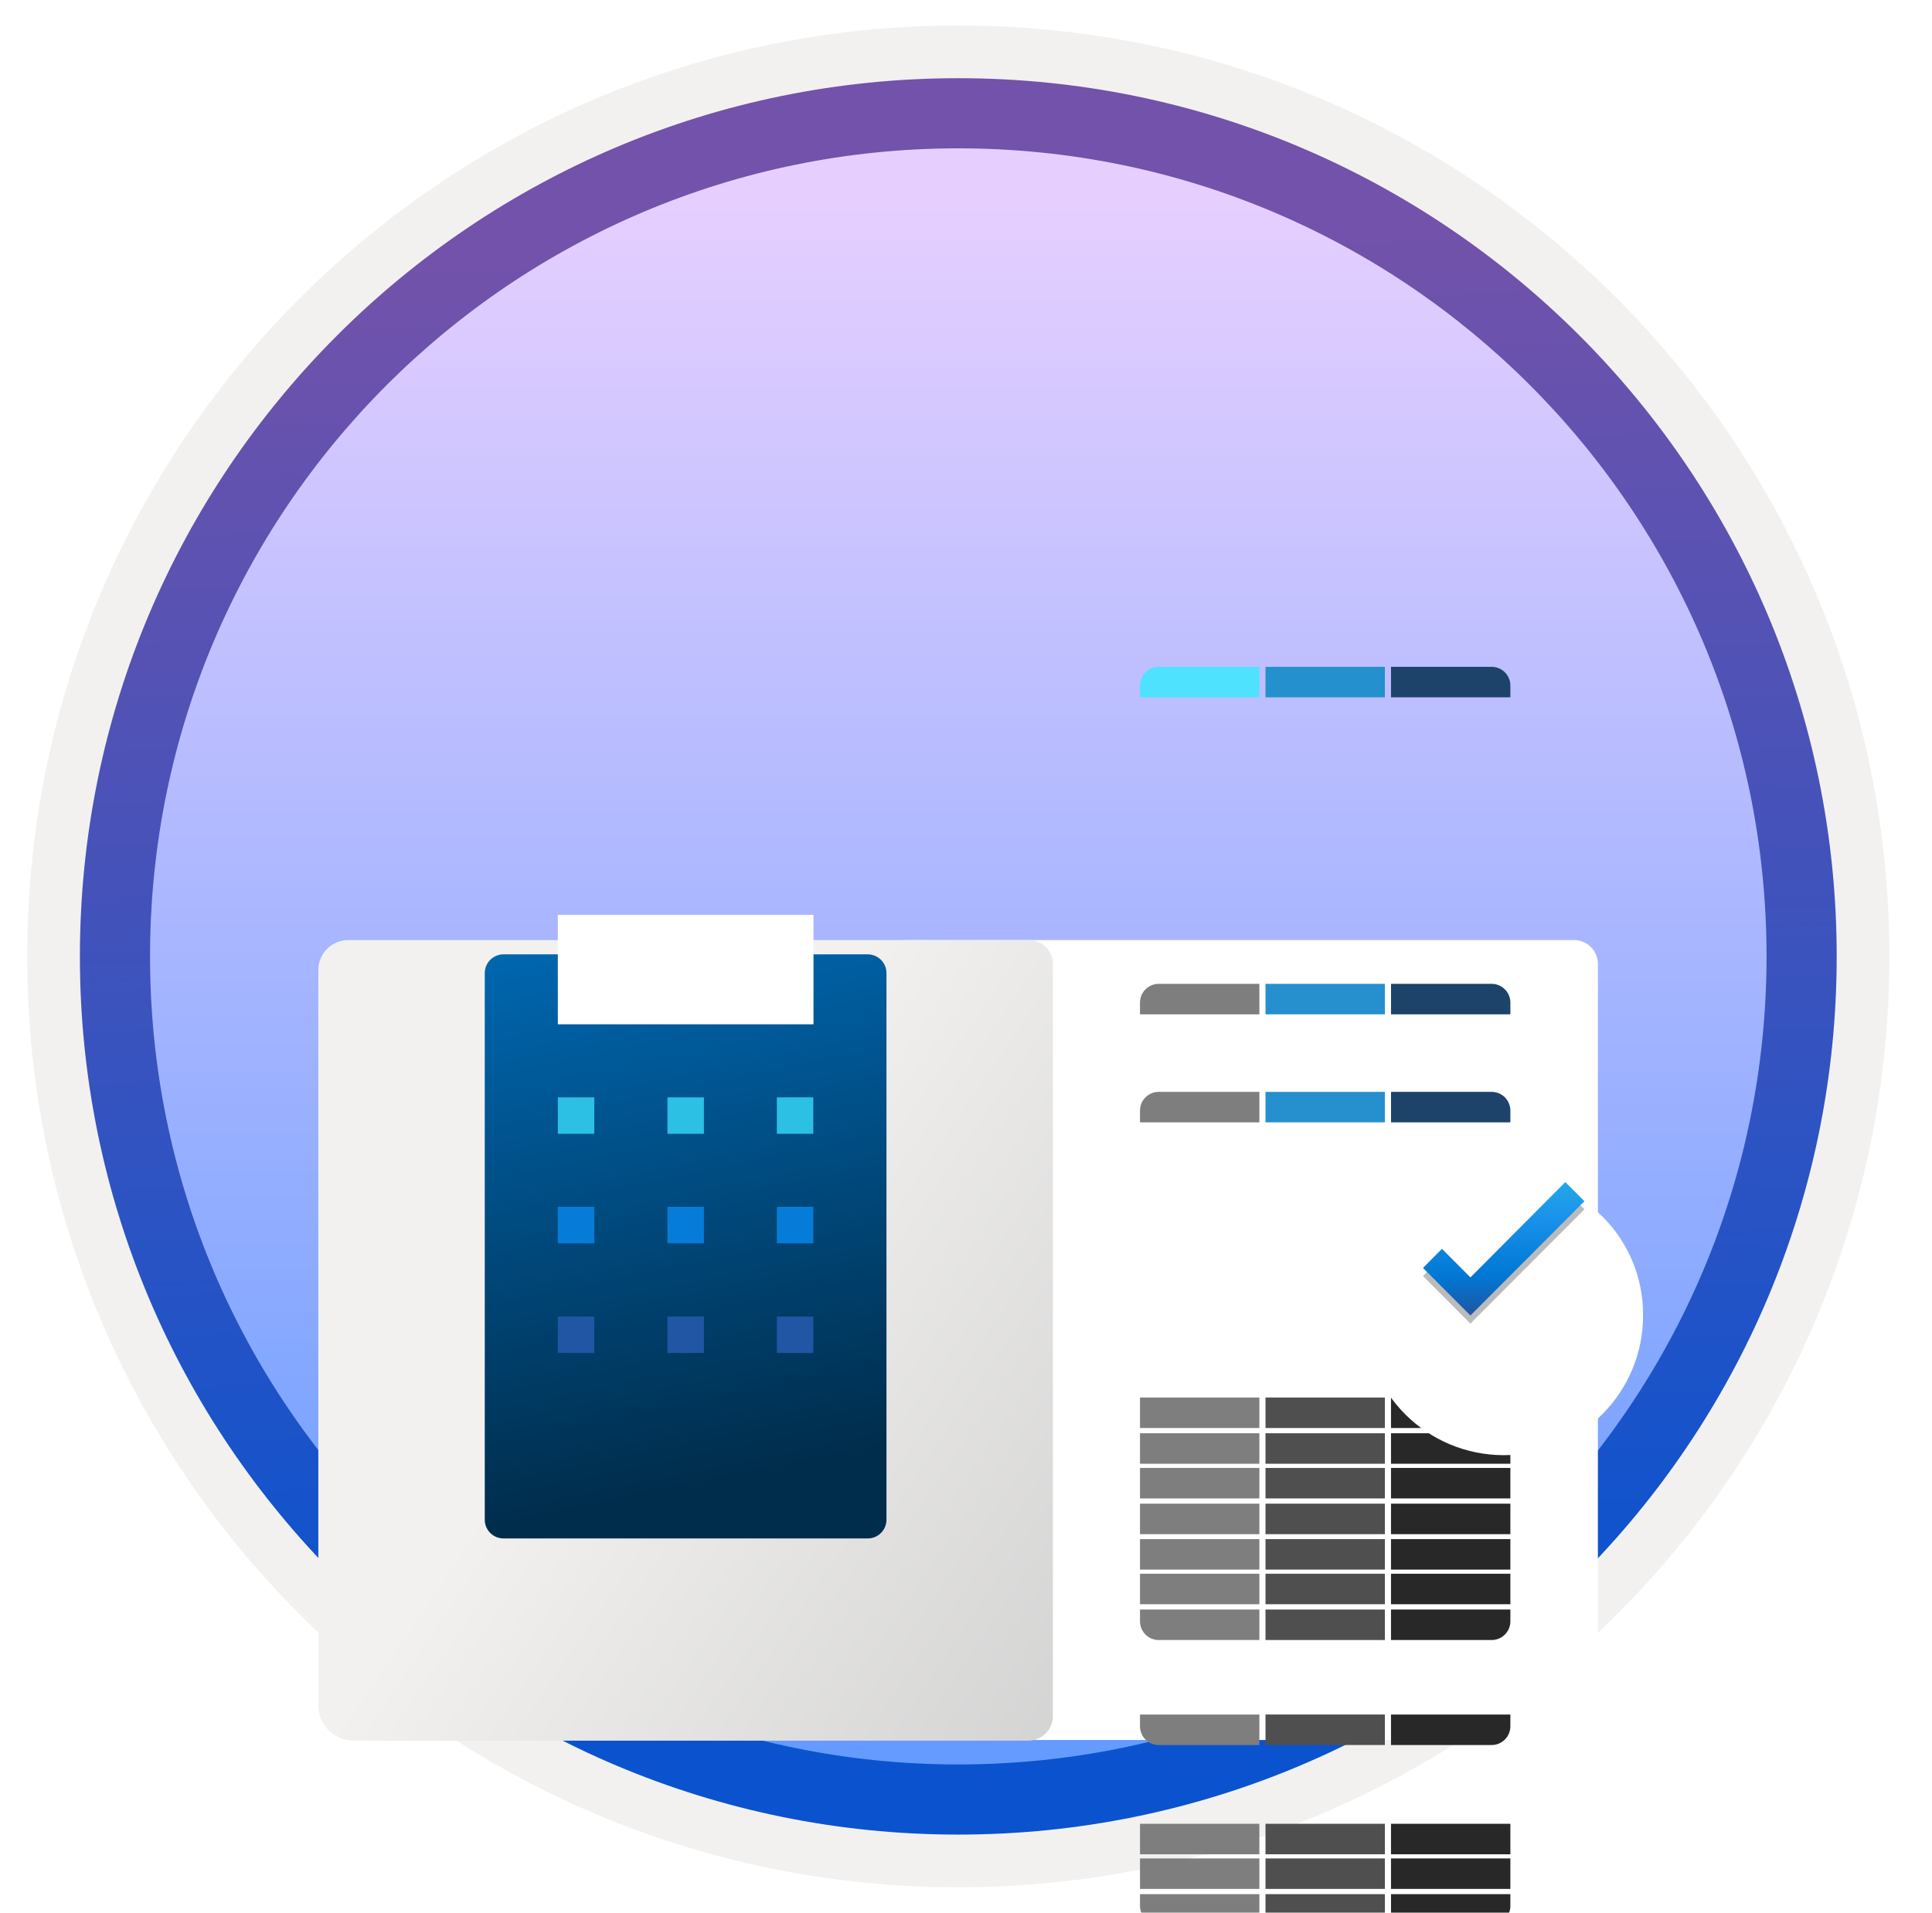 <svg width="103" height="102" viewBox="0 0 103 102" fill="none" xmlns="http://www.w3.org/2000/svg">
<g clip-path="url(#clip0_1729_10066)">
<path d="M51.089 97.81C25.239 97.81 4.279 76.86 4.279 51C4.279 25.14 25.239 4.19 51.089 4.19C76.939 4.19 97.899 25.15 97.899 51C97.899 76.85 76.939 97.81 51.089 97.81Z" fill="url(#paint0_linear_1729_10066)"/>
<path fill-rule="evenodd" clip-rule="evenodd" d="M96.989 51C96.989 76.35 76.439 96.9 51.089 96.9C25.739 96.9 5.189 76.35 5.189 51C5.189 25.65 25.739 5.1 51.089 5.1C76.439 5.1 96.989 25.65 96.989 51ZM51.089 1.36C78.509 1.36 100.729 23.58 100.729 51C100.729 78.42 78.499 100.64 51.089 100.64C23.669 100.64 1.449 78.41 1.449 51C1.449 23.58 23.669 1.36 51.089 1.36Z" fill="#F2F1F0"/>
<path fill-rule="evenodd" clip-rule="evenodd" d="M94.179 51C94.179 74.8 74.889 94.09 51.089 94.09C27.289 94.09 7.999 74.8 7.999 51C7.999 27.2 27.289 7.91 51.089 7.91C74.889 7.91 94.179 27.2 94.179 51ZM51.089 4.17C76.949 4.17 97.919 25.14 97.919 51C97.919 76.86 76.949 97.83 51.089 97.83C25.229 97.83 4.259 76.86 4.259 51C4.259 25.14 25.219 4.17 51.089 4.17Z" fill="url(#paint1_linear_1729_10066)"/>
<g filter="url(#filter0_ddddd_1729_10066)">
<path d="M85.189 30.462L85.188 70.471C85.188 70.643 85.153 70.814 85.087 70.974C85.021 71.133 84.924 71.278 84.802 71.4C84.68 71.522 84.535 71.619 84.376 71.685C84.216 71.751 84.045 71.785 83.872 71.785L48.631 71.785C48.133 71.785 47.655 71.587 47.303 71.235C46.95 70.883 46.752 70.406 46.752 69.908L46.753 30.724C46.753 30.301 46.922 29.895 47.221 29.596C47.521 29.297 47.927 29.129 48.351 29.129L83.873 29.129C84.049 29.123 84.224 29.154 84.387 29.22C84.551 29.285 84.699 29.383 84.822 29.509C84.946 29.634 85.042 29.783 85.105 29.947C85.168 30.111 85.197 30.286 85.189 30.462Z" fill="white"/>
<path d="M56.132 30.462L56.132 70.506C56.132 70.679 56.098 70.85 56.032 71.009C55.965 71.168 55.869 71.313 55.746 71.435C55.624 71.557 55.479 71.654 55.32 71.72C55.16 71.786 54.989 71.82 54.817 71.82L18.851 71.82C18.352 71.82 17.874 71.622 17.522 71.27C17.169 70.918 16.971 70.441 16.971 69.943L16.971 30.724C16.971 30.301 17.14 29.895 17.439 29.596C17.739 29.297 18.145 29.129 18.569 29.129L54.817 29.129C54.992 29.123 55.167 29.154 55.331 29.22C55.494 29.285 55.642 29.383 55.765 29.508C55.889 29.634 55.985 29.783 56.048 29.947C56.111 30.111 56.14 30.286 56.132 30.462Z" fill="url(#paint2_linear_1729_10066)"/>
</g>
<g filter="url(#filter1_ddddd_1729_10066)">
<path d="M47.26 35.891C47.26 35.338 46.812 34.891 46.26 34.891H26.844C26.292 34.891 25.844 35.338 25.844 35.891V65.038C25.844 65.591 26.292 66.038 26.844 66.038H46.26C46.812 66.038 47.26 65.591 47.26 65.038V35.891Z" fill="url(#paint3_linear_1729_10066)"/>
</g>
<g filter="url(#filter2_ddddd_1729_10066)">
<path d="M43.36 38.787H29.739V44.621H43.369V38.787H43.36Z" fill="white"/>
<path d="M31.684 48.516H29.739V50.461H31.684V48.516Z" fill="#2BC0E4"/>
<path d="M31.684 54.355H29.739V56.3H31.684V54.355Z" fill="#057DD8"/>
<path d="M31.684 60.203H29.739V62.148H31.684V60.203Z" fill="#2056A3"/>
<path d="M37.528 48.516H35.583V50.461H37.528V48.516Z" fill="#2BC0E4"/>
<path d="M37.528 54.355H35.583V56.3H37.528V54.355Z" fill="#057DD8"/>
<path d="M37.528 60.203H35.583V62.148H37.528V60.203Z" fill="#2056A3"/>
<path d="M43.359 48.516H41.415V50.461H43.359V48.516Z" fill="#2BC0E4"/>
<path d="M43.359 54.355H41.415V56.3H43.359V54.355Z" fill="#057DD8"/>
<path d="M43.359 60.203H41.415V62.148H43.359V60.203Z" fill="#2056A3"/>
</g>
<path d="M67.14 35.559H61.776C61.224 35.559 60.776 36.006 60.776 36.559V37.185H67.14V35.559Z" fill="#4EE2FE"/>
<rect width="6.364" height="1.626" transform="matrix(-1 0 0 1 73.831 35.559)" fill="#2590CE"/>
<path d="M80.522 36.559C80.522 36.006 80.075 35.559 79.522 35.559H74.159V37.185H80.522V36.559Z" fill="#1D436A"/>
<g filter="url(#filter3_ddddd_1729_10066)">
<rect width="6.364" height="1.626" transform="matrix(-1 0 0 1 67.14 37.523)" fill="#7E7E7E"/>
<rect width="6.364" height="1.626" transform="matrix(-1 0 0 1 73.831 37.523)" fill="#4F4F4F"/>
<rect width="6.364" height="1.626" transform="matrix(-1 0 0 1 80.522 37.523)" fill="#282828"/>
</g>
<g filter="url(#filter4_ddddd_1729_10066)">
<rect width="6.364" height="1.626" transform="matrix(-1 0 0 1 67.14 39.429)" fill="#7E7E7E"/>
<rect width="6.364" height="1.626" transform="matrix(-1 0 0 1 73.831 39.429)" fill="#4F4F4F"/>
<rect width="6.364" height="1.626" transform="matrix(-1 0 0 1 80.522 39.429)" fill="#282828"/>
</g>
<g filter="url(#filter5_ddddd_1729_10066)">
<rect width="6.364" height="1.626" transform="matrix(-1 0 0 1 67.14 41.278)" fill="#7E7E7E"/>
<rect width="6.364" height="1.626" transform="matrix(-1 0 0 1 73.831 41.278)" fill="#4F4F4F"/>
<rect width="6.364" height="1.626" transform="matrix(-1 0 0 1 80.522 41.278)" fill="#282828"/>
</g>
<g filter="url(#filter6_ddddd_1729_10066)">
<rect width="6.364" height="1.626" transform="matrix(-1 0 0 1 67.14 43.184)" fill="#7E7E7E"/>
<rect width="6.364" height="1.626" transform="matrix(-1 0 0 1 73.831 43.184)" fill="#4F4F4F"/>
<rect width="6.364" height="1.626" transform="matrix(-1 0 0 1 80.522 43.184)" fill="#282828"/>
</g>
<g filter="url(#filter7_ddddd_1729_10066)">
<rect width="6.364" height="1.626" transform="matrix(-1 0 0 1 67.14 45.074)" fill="#7E7E7E"/>
<rect width="6.364" height="1.626" transform="matrix(-1 0 0 1 73.831 45.074)" fill="#4F4F4F"/>
<rect width="6.364" height="1.626" transform="matrix(-1 0 0 1 80.522 45.074)" fill="#282828"/>
</g>
<g filter="url(#filter8_ddddd_1729_10066)">
<rect width="6.364" height="1.626" transform="matrix(-1 0 0 1 67.14 46.92)" fill="#7E7E7E"/>
<rect width="6.364" height="1.626" transform="matrix(-1 0 0 1 73.831 46.92)" fill="#4F4F4F"/>
<rect width="6.364" height="1.626" transform="matrix(-1 0 0 1 80.522 46.92)" fill="#282828"/>
</g>
<g filter="url(#filter9_ddddd_1729_10066)">
<path d="M67.14 48.829H60.776V49.455C60.776 50.008 61.224 50.455 61.776 50.455H67.14V48.829Z" fill="#7E7E7E"/>
<rect width="6.364" height="1.626" transform="matrix(-1 0 0 1 73.831 48.829)" fill="#4F4F4F"/>
<path d="M80.522 48.829H74.158V50.455H79.522C80.075 50.455 80.522 50.008 80.522 49.455V48.829Z" fill="#282828"/>
</g>
<path d="M67.14 52.464H61.776C61.224 52.464 60.776 52.911 60.776 53.464V54.09H67.14V52.464Z" fill="#7E7E7E"/>
<rect width="6.364" height="1.626" transform="matrix(-1 0 0 1 73.831 52.464)" fill="#2690CE"/>
<path d="M80.522 53.464C80.522 52.911 80.075 52.464 79.522 52.464H74.159V54.09H80.522V53.464Z" fill="#1D436A"/>
<path d="M67.14 58.224H61.776C61.224 58.224 60.776 58.672 60.776 59.224V59.85H67.14V58.224Z" fill="#7E7E7E"/>
<rect width="6.364" height="1.626" transform="matrix(-1 0 0 1 73.831 58.224)" fill="#2690CE"/>
<path d="M80.522 59.224C80.522 58.672 80.075 58.224 79.522 58.224H74.159V59.85H80.522V59.224Z" fill="#1D436A"/>
<g filter="url(#filter10_ddddd_1729_10066)">
<path d="M67.14 54.427H60.776V55.054C60.776 55.606 61.224 56.054 61.776 56.054H67.14V54.427Z" fill="#7E7E7E"/>
<rect width="6.364" height="1.626" transform="matrix(-1 0 0 1 73.831 54.427)" fill="#4F4F4F"/>
<path d="M80.522 54.427H74.158V56.054H79.522C80.075 56.054 80.522 55.606 80.522 55.054V54.427Z" fill="#282828"/>
</g>
<g filter="url(#filter11_ddddd_1729_10066)">
<rect width="6.364" height="1.626" transform="matrix(-1 0 0 1 67.14 60.254)" fill="#7E7E7E"/>
<rect width="6.364" height="1.626" transform="matrix(-1 0 0 1 73.831 60.254)" fill="#4F4F4F"/>
<rect width="6.364" height="1.626" transform="matrix(-1 0 0 1 80.522 60.254)" fill="#282828"/>
</g>
<g filter="url(#filter12_ddddd_1729_10066)">
<rect width="6.364" height="1.626" transform="matrix(-1 0 0 1 67.14 62.101)" fill="#7E7E7E"/>
<rect width="6.364" height="1.626" transform="matrix(-1 0 0 1 73.831 62.101)" fill="#4F4F4F"/>
<rect width="6.364" height="1.626" transform="matrix(-1 0 0 1 80.522 62.101)" fill="#282828"/>
</g>
<g filter="url(#filter13_ddddd_1729_10066)">
<path d="M67.14 64.007H60.776V64.633C60.776 65.185 61.224 65.633 61.776 65.633H67.14V64.007Z" fill="#7E7E7E"/>
<rect width="6.364" height="1.626" transform="matrix(-1 0 0 1 73.831 64.007)" fill="#4F4F4F"/>
<path d="M80.522 64.007H74.159V65.633H79.522C80.075 65.633 80.522 65.185 80.522 64.633V64.007Z" fill="#282828"/>
</g>
<g filter="url(#filter14_d_1729_10066)">
<path fill-rule="evenodd" clip-rule="evenodd" d="M80.182 58.707C76.067 58.707 72.737 62.037 72.737 66.152C72.737 70.268 76.067 73.598 80.182 73.598C84.297 73.598 87.596 70.236 87.596 66.152C87.627 62.037 84.297 58.707 80.182 58.707Z" fill="white"/>
</g>
<path opacity="0.3" d="M83.45 63.468L78.392 68.551L76.875 67.025L75.863 68.045L78.392 70.582L84.47 64.488L83.45 63.468Z" fill="#1F1D20"/>
<path d="M83.45 63.035L78.392 68.118L76.875 66.592L75.863 67.612L78.392 70.149L84.47 64.055L83.45 63.035Z" fill="url(#paint4_linear_1729_10066)"/>
</g>
<defs>
<filter id="filter0_ddddd_1729_10066" x="12.971" y="29.128" width="76.219" height="57.692" filterUnits="userSpaceOnUse" color-interpolation-filters="sRGB">
<feFlood flood-opacity="0" result="BackgroundImageFix"/>
<feColorMatrix in="SourceAlpha" type="matrix" values="0 0 0 0 0 0 0 0 0 0 0 0 0 0 0 0 0 0 127 0" result="hardAlpha"/>
<feOffset/>
<feColorMatrix type="matrix" values="0 0 0 0 0 0 0 0 0 0 0 0 0 0 0 0 0 0 0.1 0"/>
<feBlend mode="normal" in2="BackgroundImageFix" result="effect1_dropShadow_1729_10066"/>
<feColorMatrix in="SourceAlpha" type="matrix" values="0 0 0 0 0 0 0 0 0 0 0 0 0 0 0 0 0 0 127 0" result="hardAlpha"/>
<feOffset dy="1"/>
<feGaussianBlur stdDeviation="0.5"/>
<feColorMatrix type="matrix" values="0 0 0 0 0 0 0 0 0 0 0 0 0 0 0 0 0 0 0.1 0"/>
<feBlend mode="normal" in2="effect1_dropShadow_1729_10066" result="effect2_dropShadow_1729_10066"/>
<feColorMatrix in="SourceAlpha" type="matrix" values="0 0 0 0 0 0 0 0 0 0 0 0 0 0 0 0 0 0 127 0" result="hardAlpha"/>
<feOffset dy="3"/>
<feGaussianBlur stdDeviation="1.5"/>
<feColorMatrix type="matrix" values="0 0 0 0 0 0 0 0 0 0 0 0 0 0 0 0 0 0 0.09 0"/>
<feBlend mode="normal" in2="effect2_dropShadow_1729_10066" result="effect3_dropShadow_1729_10066"/>
<feColorMatrix in="SourceAlpha" type="matrix" values="0 0 0 0 0 0 0 0 0 0 0 0 0 0 0 0 0 0 127 0" result="hardAlpha"/>
<feOffset dy="6"/>
<feGaussianBlur stdDeviation="2"/>
<feColorMatrix type="matrix" values="0 0 0 0 0 0 0 0 0 0 0 0 0 0 0 0 0 0 0.05 0"/>
<feBlend mode="normal" in2="effect3_dropShadow_1729_10066" result="effect4_dropShadow_1729_10066"/>
<feColorMatrix in="SourceAlpha" type="matrix" values="0 0 0 0 0 0 0 0 0 0 0 0 0 0 0 0 0 0 127 0" result="hardAlpha"/>
<feOffset dy="11"/>
<feGaussianBlur stdDeviation="2"/>
<feColorMatrix type="matrix" values="0 0 0 0 0 0 0 0 0 0 0 0 0 0 0 0 0 0 0.01 0"/>
<feBlend mode="normal" in2="effect4_dropShadow_1729_10066" result="effect5_dropShadow_1729_10066"/>
<feBlend mode="normal" in="SourceGraphic" in2="effect5_dropShadow_1729_10066" result="shape"/>
</filter>
<filter id="filter1_ddddd_1729_10066" x="22.844" y="34.891" width="27.416" height="42.148" filterUnits="userSpaceOnUse" color-interpolation-filters="sRGB">
<feFlood flood-opacity="0" result="BackgroundImageFix"/>
<feColorMatrix in="SourceAlpha" type="matrix" values="0 0 0 0 0 0 0 0 0 0 0 0 0 0 0 0 0 0 127 0" result="hardAlpha"/>
<feOffset/>
<feColorMatrix type="matrix" values="0 0 0 0 0 0 0 0 0 0 0 0 0 0 0 0 0 0 0.1 0"/>
<feBlend mode="normal" in2="BackgroundImageFix" result="effect1_dropShadow_1729_10066"/>
<feColorMatrix in="SourceAlpha" type="matrix" values="0 0 0 0 0 0 0 0 0 0 0 0 0 0 0 0 0 0 127 0" result="hardAlpha"/>
<feOffset dy="1"/>
<feGaussianBlur stdDeviation="0.5"/>
<feColorMatrix type="matrix" values="0 0 0 0 0 0 0 0 0 0 0 0 0 0 0 0 0 0 0.1 0"/>
<feBlend mode="normal" in2="effect1_dropShadow_1729_10066" result="effect2_dropShadow_1729_10066"/>
<feColorMatrix in="SourceAlpha" type="matrix" values="0 0 0 0 0 0 0 0 0 0 0 0 0 0 0 0 0 0 127 0" result="hardAlpha"/>
<feOffset dy="2"/>
<feGaussianBlur stdDeviation="1"/>
<feColorMatrix type="matrix" values="0 0 0 0 0 0 0 0 0 0 0 0 0 0 0 0 0 0 0.09 0"/>
<feBlend mode="normal" in2="effect2_dropShadow_1729_10066" result="effect3_dropShadow_1729_10066"/>
<feColorMatrix in="SourceAlpha" type="matrix" values="0 0 0 0 0 0 0 0 0 0 0 0 0 0 0 0 0 0 127 0" result="hardAlpha"/>
<feOffset dy="5"/>
<feGaussianBlur stdDeviation="1.5"/>
<feColorMatrix type="matrix" values="0 0 0 0 0 0 0 0 0 0 0 0 0 0 0 0 0 0 0.05 0"/>
<feBlend mode="normal" in2="effect3_dropShadow_1729_10066" result="effect4_dropShadow_1729_10066"/>
<feColorMatrix in="SourceAlpha" type="matrix" values="0 0 0 0 0 0 0 0 0 0 0 0 0 0 0 0 0 0 127 0" result="hardAlpha"/>
<feOffset dy="8"/>
<feGaussianBlur stdDeviation="1.5"/>
<feColorMatrix type="matrix" values="0 0 0 0 0 0 0 0 0 0 0 0 0 0 0 0 0 0 0.01 0"/>
<feBlend mode="normal" in2="effect4_dropShadow_1729_10066" result="effect5_dropShadow_1729_10066"/>
<feBlend mode="normal" in="SourceGraphic" in2="effect5_dropShadow_1729_10066" result="shape"/>
</filter>
<filter id="filter2_ddddd_1729_10066" x="27.739" y="37.787" width="17.629" height="32.361" filterUnits="userSpaceOnUse" color-interpolation-filters="sRGB">
<feFlood flood-opacity="0" result="BackgroundImageFix"/>
<feColorMatrix in="SourceAlpha" type="matrix" values="0 0 0 0 0 0 0 0 0 0 0 0 0 0 0 0 0 0 127 0" result="hardAlpha"/>
<feOffset/>
<feColorMatrix type="matrix" values="0 0 0 0 0 0 0 0 0 0 0 0 0 0 0 0 0 0 0.1 0"/>
<feBlend mode="normal" in2="BackgroundImageFix" result="effect1_dropShadow_1729_10066"/>
<feColorMatrix in="SourceAlpha" type="matrix" values="0 0 0 0 0 0 0 0 0 0 0 0 0 0 0 0 0 0 127 0" result="hardAlpha"/>
<feOffset/>
<feGaussianBlur stdDeviation="0.5"/>
<feColorMatrix type="matrix" values="0 0 0 0 0 0 0 0 0 0 0 0 0 0 0 0 0 0 0.1 0"/>
<feBlend mode="normal" in2="effect1_dropShadow_1729_10066" result="effect2_dropShadow_1729_10066"/>
<feColorMatrix in="SourceAlpha" type="matrix" values="0 0 0 0 0 0 0 0 0 0 0 0 0 0 0 0 0 0 127 0" result="hardAlpha"/>
<feOffset dy="1"/>
<feGaussianBlur stdDeviation="0.5"/>
<feColorMatrix type="matrix" values="0 0 0 0 0 0 0 0 0 0 0 0 0 0 0 0 0 0 0.09 0"/>
<feBlend mode="normal" in2="effect2_dropShadow_1729_10066" result="effect3_dropShadow_1729_10066"/>
<feColorMatrix in="SourceAlpha" type="matrix" values="0 0 0 0 0 0 0 0 0 0 0 0 0 0 0 0 0 0 127 0" result="hardAlpha"/>
<feOffset dy="3"/>
<feGaussianBlur stdDeviation="1"/>
<feColorMatrix type="matrix" values="0 0 0 0 0 0 0 0 0 0 0 0 0 0 0 0 0 0 0.05 0"/>
<feBlend mode="normal" in2="effect3_dropShadow_1729_10066" result="effect4_dropShadow_1729_10066"/>
<feColorMatrix in="SourceAlpha" type="matrix" values="0 0 0 0 0 0 0 0 0 0 0 0 0 0 0 0 0 0 127 0" result="hardAlpha"/>
<feOffset dy="6"/>
<feGaussianBlur stdDeviation="1"/>
<feColorMatrix type="matrix" values="0 0 0 0 0 0 0 0 0 0 0 0 0 0 0 0 0 0 0.01 0"/>
<feBlend mode="normal" in2="effect4_dropShadow_1729_10066" result="effect5_dropShadow_1729_10066"/>
<feBlend mode="normal" in="SourceGraphic" in2="effect5_dropShadow_1729_10066" result="shape"/>
</filter>
<filter id="filter3_ddddd_1729_10066" x="52.776" y="35.523" width="35.746" height="31.626" filterUnits="userSpaceOnUse" color-interpolation-filters="sRGB">
<feFlood flood-opacity="0" result="BackgroundImageFix"/>
<feColorMatrix in="SourceAlpha" type="matrix" values="0 0 0 0 0 0 0 0 0 0 0 0 0 0 0 0 0 0 127 0" result="hardAlpha"/>
<feOffset/>
<feColorMatrix type="matrix" values="0 0 0 0 0 0 0 0 0 0 0 0 0 0 0 0 0 0 0.1 0"/>
<feBlend mode="normal" in2="BackgroundImageFix" result="effect1_dropShadow_1729_10066"/>
<feColorMatrix in="SourceAlpha" type="matrix" values="0 0 0 0 0 0 0 0 0 0 0 0 0 0 0 0 0 0 127 0" result="hardAlpha"/>
<feOffset dy="1"/>
<feGaussianBlur stdDeviation="1.5"/>
<feColorMatrix type="matrix" values="0 0 0 0 0 0 0 0 0 0 0 0 0 0 0 0 0 0 0.1 0"/>
<feBlend mode="normal" in2="effect1_dropShadow_1729_10066" result="effect2_dropShadow_1729_10066"/>
<feColorMatrix in="SourceAlpha" type="matrix" values="0 0 0 0 0 0 0 0 0 0 0 0 0 0 0 0 0 0 127 0" result="hardAlpha"/>
<feOffset dy="5"/>
<feGaussianBlur stdDeviation="2.5"/>
<feColorMatrix type="matrix" values="0 0 0 0 0 0 0 0 0 0 0 0 0 0 0 0 0 0 0.09 0"/>
<feBlend mode="normal" in2="effect2_dropShadow_1729_10066" result="effect3_dropShadow_1729_10066"/>
<feColorMatrix in="SourceAlpha" type="matrix" values="0 0 0 0 0 0 0 0 0 0 0 0 0 0 0 0 0 0 127 0" result="hardAlpha"/>
<feOffset dy="11"/>
<feGaussianBlur stdDeviation="3.5"/>
<feColorMatrix type="matrix" values="0 0 0 0 0 0 0 0 0 0 0 0 0 0 0 0 0 0 0.05 0"/>
<feBlend mode="normal" in2="effect3_dropShadow_1729_10066" result="effect4_dropShadow_1729_10066"/>
<feColorMatrix in="SourceAlpha" type="matrix" values="0 0 0 0 0 0 0 0 0 0 0 0 0 0 0 0 0 0 127 0" result="hardAlpha"/>
<feOffset dy="20"/>
<feGaussianBlur stdDeviation="4"/>
<feColorMatrix type="matrix" values="0 0 0 0 0 0 0 0 0 0 0 0 0 0 0 0 0 0 0.01 0"/>
<feBlend mode="normal" in2="effect4_dropShadow_1729_10066" result="effect5_dropShadow_1729_10066"/>
<feBlend mode="normal" in="SourceGraphic" in2="effect5_dropShadow_1729_10066" result="shape"/>
</filter>
<filter id="filter4_ddddd_1729_10066" x="52.776" y="37.429" width="35.746" height="31.626" filterUnits="userSpaceOnUse" color-interpolation-filters="sRGB">
<feFlood flood-opacity="0" result="BackgroundImageFix"/>
<feColorMatrix in="SourceAlpha" type="matrix" values="0 0 0 0 0 0 0 0 0 0 0 0 0 0 0 0 0 0 127 0" result="hardAlpha"/>
<feOffset/>
<feColorMatrix type="matrix" values="0 0 0 0 0 0 0 0 0 0 0 0 0 0 0 0 0 0 0.1 0"/>
<feBlend mode="normal" in2="BackgroundImageFix" result="effect1_dropShadow_1729_10066"/>
<feColorMatrix in="SourceAlpha" type="matrix" values="0 0 0 0 0 0 0 0 0 0 0 0 0 0 0 0 0 0 127 0" result="hardAlpha"/>
<feOffset dy="1"/>
<feGaussianBlur stdDeviation="1.5"/>
<feColorMatrix type="matrix" values="0 0 0 0 0 0 0 0 0 0 0 0 0 0 0 0 0 0 0.1 0"/>
<feBlend mode="normal" in2="effect1_dropShadow_1729_10066" result="effect2_dropShadow_1729_10066"/>
<feColorMatrix in="SourceAlpha" type="matrix" values="0 0 0 0 0 0 0 0 0 0 0 0 0 0 0 0 0 0 127 0" result="hardAlpha"/>
<feOffset dy="5"/>
<feGaussianBlur stdDeviation="2.5"/>
<feColorMatrix type="matrix" values="0 0 0 0 0 0 0 0 0 0 0 0 0 0 0 0 0 0 0.09 0"/>
<feBlend mode="normal" in2="effect2_dropShadow_1729_10066" result="effect3_dropShadow_1729_10066"/>
<feColorMatrix in="SourceAlpha" type="matrix" values="0 0 0 0 0 0 0 0 0 0 0 0 0 0 0 0 0 0 127 0" result="hardAlpha"/>
<feOffset dy="11"/>
<feGaussianBlur stdDeviation="3.5"/>
<feColorMatrix type="matrix" values="0 0 0 0 0 0 0 0 0 0 0 0 0 0 0 0 0 0 0.05 0"/>
<feBlend mode="normal" in2="effect3_dropShadow_1729_10066" result="effect4_dropShadow_1729_10066"/>
<feColorMatrix in="SourceAlpha" type="matrix" values="0 0 0 0 0 0 0 0 0 0 0 0 0 0 0 0 0 0 127 0" result="hardAlpha"/>
<feOffset dy="20"/>
<feGaussianBlur stdDeviation="4"/>
<feColorMatrix type="matrix" values="0 0 0 0 0 0 0 0 0 0 0 0 0 0 0 0 0 0 0.01 0"/>
<feBlend mode="normal" in2="effect4_dropShadow_1729_10066" result="effect5_dropShadow_1729_10066"/>
<feBlend mode="normal" in="SourceGraphic" in2="effect5_dropShadow_1729_10066" result="shape"/>
</filter>
<filter id="filter5_ddddd_1729_10066" x="52.776" y="39.278" width="35.746" height="31.626" filterUnits="userSpaceOnUse" color-interpolation-filters="sRGB">
<feFlood flood-opacity="0" result="BackgroundImageFix"/>
<feColorMatrix in="SourceAlpha" type="matrix" values="0 0 0 0 0 0 0 0 0 0 0 0 0 0 0 0 0 0 127 0" result="hardAlpha"/>
<feOffset/>
<feColorMatrix type="matrix" values="0 0 0 0 0 0 0 0 0 0 0 0 0 0 0 0 0 0 0.1 0"/>
<feBlend mode="normal" in2="BackgroundImageFix" result="effect1_dropShadow_1729_10066"/>
<feColorMatrix in="SourceAlpha" type="matrix" values="0 0 0 0 0 0 0 0 0 0 0 0 0 0 0 0 0 0 127 0" result="hardAlpha"/>
<feOffset dy="1"/>
<feGaussianBlur stdDeviation="1.5"/>
<feColorMatrix type="matrix" values="0 0 0 0 0 0 0 0 0 0 0 0 0 0 0 0 0 0 0.1 0"/>
<feBlend mode="normal" in2="effect1_dropShadow_1729_10066" result="effect2_dropShadow_1729_10066"/>
<feColorMatrix in="SourceAlpha" type="matrix" values="0 0 0 0 0 0 0 0 0 0 0 0 0 0 0 0 0 0 127 0" result="hardAlpha"/>
<feOffset dy="5"/>
<feGaussianBlur stdDeviation="2.5"/>
<feColorMatrix type="matrix" values="0 0 0 0 0 0 0 0 0 0 0 0 0 0 0 0 0 0 0.09 0"/>
<feBlend mode="normal" in2="effect2_dropShadow_1729_10066" result="effect3_dropShadow_1729_10066"/>
<feColorMatrix in="SourceAlpha" type="matrix" values="0 0 0 0 0 0 0 0 0 0 0 0 0 0 0 0 0 0 127 0" result="hardAlpha"/>
<feOffset dy="11"/>
<feGaussianBlur stdDeviation="3.5"/>
<feColorMatrix type="matrix" values="0 0 0 0 0 0 0 0 0 0 0 0 0 0 0 0 0 0 0.05 0"/>
<feBlend mode="normal" in2="effect3_dropShadow_1729_10066" result="effect4_dropShadow_1729_10066"/>
<feColorMatrix in="SourceAlpha" type="matrix" values="0 0 0 0 0 0 0 0 0 0 0 0 0 0 0 0 0 0 127 0" result="hardAlpha"/>
<feOffset dy="20"/>
<feGaussianBlur stdDeviation="4"/>
<feColorMatrix type="matrix" values="0 0 0 0 0 0 0 0 0 0 0 0 0 0 0 0 0 0 0.01 0"/>
<feBlend mode="normal" in2="effect4_dropShadow_1729_10066" result="effect5_dropShadow_1729_10066"/>
<feBlend mode="normal" in="SourceGraphic" in2="effect5_dropShadow_1729_10066" result="shape"/>
</filter>
<filter id="filter6_ddddd_1729_10066" x="52.776" y="41.184" width="35.746" height="31.626" filterUnits="userSpaceOnUse" color-interpolation-filters="sRGB">
<feFlood flood-opacity="0" result="BackgroundImageFix"/>
<feColorMatrix in="SourceAlpha" type="matrix" values="0 0 0 0 0 0 0 0 0 0 0 0 0 0 0 0 0 0 127 0" result="hardAlpha"/>
<feOffset/>
<feColorMatrix type="matrix" values="0 0 0 0 0 0 0 0 0 0 0 0 0 0 0 0 0 0 0.1 0"/>
<feBlend mode="normal" in2="BackgroundImageFix" result="effect1_dropShadow_1729_10066"/>
<feColorMatrix in="SourceAlpha" type="matrix" values="0 0 0 0 0 0 0 0 0 0 0 0 0 0 0 0 0 0 127 0" result="hardAlpha"/>
<feOffset dy="1"/>
<feGaussianBlur stdDeviation="1.5"/>
<feColorMatrix type="matrix" values="0 0 0 0 0 0 0 0 0 0 0 0 0 0 0 0 0 0 0.1 0"/>
<feBlend mode="normal" in2="effect1_dropShadow_1729_10066" result="effect2_dropShadow_1729_10066"/>
<feColorMatrix in="SourceAlpha" type="matrix" values="0 0 0 0 0 0 0 0 0 0 0 0 0 0 0 0 0 0 127 0" result="hardAlpha"/>
<feOffset dy="5"/>
<feGaussianBlur stdDeviation="2.5"/>
<feColorMatrix type="matrix" values="0 0 0 0 0 0 0 0 0 0 0 0 0 0 0 0 0 0 0.09 0"/>
<feBlend mode="normal" in2="effect2_dropShadow_1729_10066" result="effect3_dropShadow_1729_10066"/>
<feColorMatrix in="SourceAlpha" type="matrix" values="0 0 0 0 0 0 0 0 0 0 0 0 0 0 0 0 0 0 127 0" result="hardAlpha"/>
<feOffset dy="11"/>
<feGaussianBlur stdDeviation="3.5"/>
<feColorMatrix type="matrix" values="0 0 0 0 0 0 0 0 0 0 0 0 0 0 0 0 0 0 0.05 0"/>
<feBlend mode="normal" in2="effect3_dropShadow_1729_10066" result="effect4_dropShadow_1729_10066"/>
<feColorMatrix in="SourceAlpha" type="matrix" values="0 0 0 0 0 0 0 0 0 0 0 0 0 0 0 0 0 0 127 0" result="hardAlpha"/>
<feOffset dy="20"/>
<feGaussianBlur stdDeviation="4"/>
<feColorMatrix type="matrix" values="0 0 0 0 0 0 0 0 0 0 0 0 0 0 0 0 0 0 0.01 0"/>
<feBlend mode="normal" in2="effect4_dropShadow_1729_10066" result="effect5_dropShadow_1729_10066"/>
<feBlend mode="normal" in="SourceGraphic" in2="effect5_dropShadow_1729_10066" result="shape"/>
</filter>
<filter id="filter7_ddddd_1729_10066" x="52.776" y="43.074" width="35.746" height="31.626" filterUnits="userSpaceOnUse" color-interpolation-filters="sRGB">
<feFlood flood-opacity="0" result="BackgroundImageFix"/>
<feColorMatrix in="SourceAlpha" type="matrix" values="0 0 0 0 0 0 0 0 0 0 0 0 0 0 0 0 0 0 127 0" result="hardAlpha"/>
<feOffset/>
<feColorMatrix type="matrix" values="0 0 0 0 0 0 0 0 0 0 0 0 0 0 0 0 0 0 0.1 0"/>
<feBlend mode="normal" in2="BackgroundImageFix" result="effect1_dropShadow_1729_10066"/>
<feColorMatrix in="SourceAlpha" type="matrix" values="0 0 0 0 0 0 0 0 0 0 0 0 0 0 0 0 0 0 127 0" result="hardAlpha"/>
<feOffset dy="1"/>
<feGaussianBlur stdDeviation="1.5"/>
<feColorMatrix type="matrix" values="0 0 0 0 0 0 0 0 0 0 0 0 0 0 0 0 0 0 0.1 0"/>
<feBlend mode="normal" in2="effect1_dropShadow_1729_10066" result="effect2_dropShadow_1729_10066"/>
<feColorMatrix in="SourceAlpha" type="matrix" values="0 0 0 0 0 0 0 0 0 0 0 0 0 0 0 0 0 0 127 0" result="hardAlpha"/>
<feOffset dy="5"/>
<feGaussianBlur stdDeviation="2.5"/>
<feColorMatrix type="matrix" values="0 0 0 0 0 0 0 0 0 0 0 0 0 0 0 0 0 0 0.09 0"/>
<feBlend mode="normal" in2="effect2_dropShadow_1729_10066" result="effect3_dropShadow_1729_10066"/>
<feColorMatrix in="SourceAlpha" type="matrix" values="0 0 0 0 0 0 0 0 0 0 0 0 0 0 0 0 0 0 127 0" result="hardAlpha"/>
<feOffset dy="11"/>
<feGaussianBlur stdDeviation="3.5"/>
<feColorMatrix type="matrix" values="0 0 0 0 0 0 0 0 0 0 0 0 0 0 0 0 0 0 0.05 0"/>
<feBlend mode="normal" in2="effect3_dropShadow_1729_10066" result="effect4_dropShadow_1729_10066"/>
<feColorMatrix in="SourceAlpha" type="matrix" values="0 0 0 0 0 0 0 0 0 0 0 0 0 0 0 0 0 0 127 0" result="hardAlpha"/>
<feOffset dy="20"/>
<feGaussianBlur stdDeviation="4"/>
<feColorMatrix type="matrix" values="0 0 0 0 0 0 0 0 0 0 0 0 0 0 0 0 0 0 0.01 0"/>
<feBlend mode="normal" in2="effect4_dropShadow_1729_10066" result="effect5_dropShadow_1729_10066"/>
<feBlend mode="normal" in="SourceGraphic" in2="effect5_dropShadow_1729_10066" result="shape"/>
</filter>
<filter id="filter8_ddddd_1729_10066" x="52.776" y="44.92" width="35.746" height="31.626" filterUnits="userSpaceOnUse" color-interpolation-filters="sRGB">
<feFlood flood-opacity="0" result="BackgroundImageFix"/>
<feColorMatrix in="SourceAlpha" type="matrix" values="0 0 0 0 0 0 0 0 0 0 0 0 0 0 0 0 0 0 127 0" result="hardAlpha"/>
<feOffset/>
<feColorMatrix type="matrix" values="0 0 0 0 0 0 0 0 0 0 0 0 0 0 0 0 0 0 0.1 0"/>
<feBlend mode="normal" in2="BackgroundImageFix" result="effect1_dropShadow_1729_10066"/>
<feColorMatrix in="SourceAlpha" type="matrix" values="0 0 0 0 0 0 0 0 0 0 0 0 0 0 0 0 0 0 127 0" result="hardAlpha"/>
<feOffset dy="1"/>
<feGaussianBlur stdDeviation="1.5"/>
<feColorMatrix type="matrix" values="0 0 0 0 0 0 0 0 0 0 0 0 0 0 0 0 0 0 0.1 0"/>
<feBlend mode="normal" in2="effect1_dropShadow_1729_10066" result="effect2_dropShadow_1729_10066"/>
<feColorMatrix in="SourceAlpha" type="matrix" values="0 0 0 0 0 0 0 0 0 0 0 0 0 0 0 0 0 0 127 0" result="hardAlpha"/>
<feOffset dy="5"/>
<feGaussianBlur stdDeviation="2.5"/>
<feColorMatrix type="matrix" values="0 0 0 0 0 0 0 0 0 0 0 0 0 0 0 0 0 0 0.09 0"/>
<feBlend mode="normal" in2="effect2_dropShadow_1729_10066" result="effect3_dropShadow_1729_10066"/>
<feColorMatrix in="SourceAlpha" type="matrix" values="0 0 0 0 0 0 0 0 0 0 0 0 0 0 0 0 0 0 127 0" result="hardAlpha"/>
<feOffset dy="11"/>
<feGaussianBlur stdDeviation="3.5"/>
<feColorMatrix type="matrix" values="0 0 0 0 0 0 0 0 0 0 0 0 0 0 0 0 0 0 0.05 0"/>
<feBlend mode="normal" in2="effect3_dropShadow_1729_10066" result="effect4_dropShadow_1729_10066"/>
<feColorMatrix in="SourceAlpha" type="matrix" values="0 0 0 0 0 0 0 0 0 0 0 0 0 0 0 0 0 0 127 0" result="hardAlpha"/>
<feOffset dy="20"/>
<feGaussianBlur stdDeviation="4"/>
<feColorMatrix type="matrix" values="0 0 0 0 0 0 0 0 0 0 0 0 0 0 0 0 0 0 0.01 0"/>
<feBlend mode="normal" in2="effect4_dropShadow_1729_10066" result="effect5_dropShadow_1729_10066"/>
<feBlend mode="normal" in="SourceGraphic" in2="effect5_dropShadow_1729_10066" result="shape"/>
</filter>
<filter id="filter9_ddddd_1729_10066" x="52.776" y="46.829" width="35.746" height="31.626" filterUnits="userSpaceOnUse" color-interpolation-filters="sRGB">
<feFlood flood-opacity="0" result="BackgroundImageFix"/>
<feColorMatrix in="SourceAlpha" type="matrix" values="0 0 0 0 0 0 0 0 0 0 0 0 0 0 0 0 0 0 127 0" result="hardAlpha"/>
<feOffset/>
<feColorMatrix type="matrix" values="0 0 0 0 0 0 0 0 0 0 0 0 0 0 0 0 0 0 0.1 0"/>
<feBlend mode="normal" in2="BackgroundImageFix" result="effect1_dropShadow_1729_10066"/>
<feColorMatrix in="SourceAlpha" type="matrix" values="0 0 0 0 0 0 0 0 0 0 0 0 0 0 0 0 0 0 127 0" result="hardAlpha"/>
<feOffset dy="1"/>
<feGaussianBlur stdDeviation="1.5"/>
<feColorMatrix type="matrix" values="0 0 0 0 0 0 0 0 0 0 0 0 0 0 0 0 0 0 0.1 0"/>
<feBlend mode="normal" in2="effect1_dropShadow_1729_10066" result="effect2_dropShadow_1729_10066"/>
<feColorMatrix in="SourceAlpha" type="matrix" values="0 0 0 0 0 0 0 0 0 0 0 0 0 0 0 0 0 0 127 0" result="hardAlpha"/>
<feOffset dy="5"/>
<feGaussianBlur stdDeviation="2.5"/>
<feColorMatrix type="matrix" values="0 0 0 0 0 0 0 0 0 0 0 0 0 0 0 0 0 0 0.09 0"/>
<feBlend mode="normal" in2="effect2_dropShadow_1729_10066" result="effect3_dropShadow_1729_10066"/>
<feColorMatrix in="SourceAlpha" type="matrix" values="0 0 0 0 0 0 0 0 0 0 0 0 0 0 0 0 0 0 127 0" result="hardAlpha"/>
<feOffset dy="11"/>
<feGaussianBlur stdDeviation="3.5"/>
<feColorMatrix type="matrix" values="0 0 0 0 0 0 0 0 0 0 0 0 0 0 0 0 0 0 0.05 0"/>
<feBlend mode="normal" in2="effect3_dropShadow_1729_10066" result="effect4_dropShadow_1729_10066"/>
<feColorMatrix in="SourceAlpha" type="matrix" values="0 0 0 0 0 0 0 0 0 0 0 0 0 0 0 0 0 0 127 0" result="hardAlpha"/>
<feOffset dy="20"/>
<feGaussianBlur stdDeviation="4"/>
<feColorMatrix type="matrix" values="0 0 0 0 0 0 0 0 0 0 0 0 0 0 0 0 0 0 0.01 0"/>
<feBlend mode="normal" in2="effect4_dropShadow_1729_10066" result="effect5_dropShadow_1729_10066"/>
<feBlend mode="normal" in="SourceGraphic" in2="effect5_dropShadow_1729_10066" result="shape"/>
</filter>
<filter id="filter10_ddddd_1729_10066" x="52.776" y="52.427" width="35.746" height="31.626" filterUnits="userSpaceOnUse" color-interpolation-filters="sRGB">
<feFlood flood-opacity="0" result="BackgroundImageFix"/>
<feColorMatrix in="SourceAlpha" type="matrix" values="0 0 0 0 0 0 0 0 0 0 0 0 0 0 0 0 0 0 127 0" result="hardAlpha"/>
<feOffset/>
<feColorMatrix type="matrix" values="0 0 0 0 0 0 0 0 0 0 0 0 0 0 0 0 0 0 0.1 0"/>
<feBlend mode="normal" in2="BackgroundImageFix" result="effect1_dropShadow_1729_10066"/>
<feColorMatrix in="SourceAlpha" type="matrix" values="0 0 0 0 0 0 0 0 0 0 0 0 0 0 0 0 0 0 127 0" result="hardAlpha"/>
<feOffset dy="1"/>
<feGaussianBlur stdDeviation="1.5"/>
<feColorMatrix type="matrix" values="0 0 0 0 0 0 0 0 0 0 0 0 0 0 0 0 0 0 0.1 0"/>
<feBlend mode="normal" in2="effect1_dropShadow_1729_10066" result="effect2_dropShadow_1729_10066"/>
<feColorMatrix in="SourceAlpha" type="matrix" values="0 0 0 0 0 0 0 0 0 0 0 0 0 0 0 0 0 0 127 0" result="hardAlpha"/>
<feOffset dy="5"/>
<feGaussianBlur stdDeviation="2.5"/>
<feColorMatrix type="matrix" values="0 0 0 0 0 0 0 0 0 0 0 0 0 0 0 0 0 0 0.09 0"/>
<feBlend mode="normal" in2="effect2_dropShadow_1729_10066" result="effect3_dropShadow_1729_10066"/>
<feColorMatrix in="SourceAlpha" type="matrix" values="0 0 0 0 0 0 0 0 0 0 0 0 0 0 0 0 0 0 127 0" result="hardAlpha"/>
<feOffset dy="11"/>
<feGaussianBlur stdDeviation="3.5"/>
<feColorMatrix type="matrix" values="0 0 0 0 0 0 0 0 0 0 0 0 0 0 0 0 0 0 0.05 0"/>
<feBlend mode="normal" in2="effect3_dropShadow_1729_10066" result="effect4_dropShadow_1729_10066"/>
<feColorMatrix in="SourceAlpha" type="matrix" values="0 0 0 0 0 0 0 0 0 0 0 0 0 0 0 0 0 0 127 0" result="hardAlpha"/>
<feOffset dy="20"/>
<feGaussianBlur stdDeviation="4"/>
<feColorMatrix type="matrix" values="0 0 0 0 0 0 0 0 0 0 0 0 0 0 0 0 0 0 0.01 0"/>
<feBlend mode="normal" in2="effect4_dropShadow_1729_10066" result="effect5_dropShadow_1729_10066"/>
<feBlend mode="normal" in="SourceGraphic" in2="effect5_dropShadow_1729_10066" result="shape"/>
</filter>
<filter id="filter11_ddddd_1729_10066" x="52.776" y="58.254" width="35.746" height="31.626" filterUnits="userSpaceOnUse" color-interpolation-filters="sRGB">
<feFlood flood-opacity="0" result="BackgroundImageFix"/>
<feColorMatrix in="SourceAlpha" type="matrix" values="0 0 0 0 0 0 0 0 0 0 0 0 0 0 0 0 0 0 127 0" result="hardAlpha"/>
<feOffset/>
<feColorMatrix type="matrix" values="0 0 0 0 0 0 0 0 0 0 0 0 0 0 0 0 0 0 0.1 0"/>
<feBlend mode="normal" in2="BackgroundImageFix" result="effect1_dropShadow_1729_10066"/>
<feColorMatrix in="SourceAlpha" type="matrix" values="0 0 0 0 0 0 0 0 0 0 0 0 0 0 0 0 0 0 127 0" result="hardAlpha"/>
<feOffset dy="1"/>
<feGaussianBlur stdDeviation="1.5"/>
<feColorMatrix type="matrix" values="0 0 0 0 0 0 0 0 0 0 0 0 0 0 0 0 0 0 0.1 0"/>
<feBlend mode="normal" in2="effect1_dropShadow_1729_10066" result="effect2_dropShadow_1729_10066"/>
<feColorMatrix in="SourceAlpha" type="matrix" values="0 0 0 0 0 0 0 0 0 0 0 0 0 0 0 0 0 0 127 0" result="hardAlpha"/>
<feOffset dy="5"/>
<feGaussianBlur stdDeviation="2.5"/>
<feColorMatrix type="matrix" values="0 0 0 0 0 0 0 0 0 0 0 0 0 0 0 0 0 0 0.09 0"/>
<feBlend mode="normal" in2="effect2_dropShadow_1729_10066" result="effect3_dropShadow_1729_10066"/>
<feColorMatrix in="SourceAlpha" type="matrix" values="0 0 0 0 0 0 0 0 0 0 0 0 0 0 0 0 0 0 127 0" result="hardAlpha"/>
<feOffset dy="11"/>
<feGaussianBlur stdDeviation="3.5"/>
<feColorMatrix type="matrix" values="0 0 0 0 0 0 0 0 0 0 0 0 0 0 0 0 0 0 0.05 0"/>
<feBlend mode="normal" in2="effect3_dropShadow_1729_10066" result="effect4_dropShadow_1729_10066"/>
<feColorMatrix in="SourceAlpha" type="matrix" values="0 0 0 0 0 0 0 0 0 0 0 0 0 0 0 0 0 0 127 0" result="hardAlpha"/>
<feOffset dy="20"/>
<feGaussianBlur stdDeviation="4"/>
<feColorMatrix type="matrix" values="0 0 0 0 0 0 0 0 0 0 0 0 0 0 0 0 0 0 0.01 0"/>
<feBlend mode="normal" in2="effect4_dropShadow_1729_10066" result="effect5_dropShadow_1729_10066"/>
<feBlend mode="normal" in="SourceGraphic" in2="effect5_dropShadow_1729_10066" result="shape"/>
</filter>
<filter id="filter12_ddddd_1729_10066" x="52.776" y="60.101" width="35.746" height="31.626" filterUnits="userSpaceOnUse" color-interpolation-filters="sRGB">
<feFlood flood-opacity="0" result="BackgroundImageFix"/>
<feColorMatrix in="SourceAlpha" type="matrix" values="0 0 0 0 0 0 0 0 0 0 0 0 0 0 0 0 0 0 127 0" result="hardAlpha"/>
<feOffset/>
<feColorMatrix type="matrix" values="0 0 0 0 0 0 0 0 0 0 0 0 0 0 0 0 0 0 0.1 0"/>
<feBlend mode="normal" in2="BackgroundImageFix" result="effect1_dropShadow_1729_10066"/>
<feColorMatrix in="SourceAlpha" type="matrix" values="0 0 0 0 0 0 0 0 0 0 0 0 0 0 0 0 0 0 127 0" result="hardAlpha"/>
<feOffset dy="1"/>
<feGaussianBlur stdDeviation="1.5"/>
<feColorMatrix type="matrix" values="0 0 0 0 0 0 0 0 0 0 0 0 0 0 0 0 0 0 0.1 0"/>
<feBlend mode="normal" in2="effect1_dropShadow_1729_10066" result="effect2_dropShadow_1729_10066"/>
<feColorMatrix in="SourceAlpha" type="matrix" values="0 0 0 0 0 0 0 0 0 0 0 0 0 0 0 0 0 0 127 0" result="hardAlpha"/>
<feOffset dy="5"/>
<feGaussianBlur stdDeviation="2.5"/>
<feColorMatrix type="matrix" values="0 0 0 0 0 0 0 0 0 0 0 0 0 0 0 0 0 0 0.09 0"/>
<feBlend mode="normal" in2="effect2_dropShadow_1729_10066" result="effect3_dropShadow_1729_10066"/>
<feColorMatrix in="SourceAlpha" type="matrix" values="0 0 0 0 0 0 0 0 0 0 0 0 0 0 0 0 0 0 127 0" result="hardAlpha"/>
<feOffset dy="11"/>
<feGaussianBlur stdDeviation="3.5"/>
<feColorMatrix type="matrix" values="0 0 0 0 0 0 0 0 0 0 0 0 0 0 0 0 0 0 0.05 0"/>
<feBlend mode="normal" in2="effect3_dropShadow_1729_10066" result="effect4_dropShadow_1729_10066"/>
<feColorMatrix in="SourceAlpha" type="matrix" values="0 0 0 0 0 0 0 0 0 0 0 0 0 0 0 0 0 0 127 0" result="hardAlpha"/>
<feOffset dy="20"/>
<feGaussianBlur stdDeviation="4"/>
<feColorMatrix type="matrix" values="0 0 0 0 0 0 0 0 0 0 0 0 0 0 0 0 0 0 0.01 0"/>
<feBlend mode="normal" in2="effect4_dropShadow_1729_10066" result="effect5_dropShadow_1729_10066"/>
<feBlend mode="normal" in="SourceGraphic" in2="effect5_dropShadow_1729_10066" result="shape"/>
</filter>
<filter id="filter13_ddddd_1729_10066" x="52.776" y="62.007" width="35.746" height="31.626" filterUnits="userSpaceOnUse" color-interpolation-filters="sRGB">
<feFlood flood-opacity="0" result="BackgroundImageFix"/>
<feColorMatrix in="SourceAlpha" type="matrix" values="0 0 0 0 0 0 0 0 0 0 0 0 0 0 0 0 0 0 127 0" result="hardAlpha"/>
<feOffset/>
<feColorMatrix type="matrix" values="0 0 0 0 0 0 0 0 0 0 0 0 0 0 0 0 0 0 0.1 0"/>
<feBlend mode="normal" in2="BackgroundImageFix" result="effect1_dropShadow_1729_10066"/>
<feColorMatrix in="SourceAlpha" type="matrix" values="0 0 0 0 0 0 0 0 0 0 0 0 0 0 0 0 0 0 127 0" result="hardAlpha"/>
<feOffset dy="1"/>
<feGaussianBlur stdDeviation="1.5"/>
<feColorMatrix type="matrix" values="0 0 0 0 0 0 0 0 0 0 0 0 0 0 0 0 0 0 0.1 0"/>
<feBlend mode="normal" in2="effect1_dropShadow_1729_10066" result="effect2_dropShadow_1729_10066"/>
<feColorMatrix in="SourceAlpha" type="matrix" values="0 0 0 0 0 0 0 0 0 0 0 0 0 0 0 0 0 0 127 0" result="hardAlpha"/>
<feOffset dy="5"/>
<feGaussianBlur stdDeviation="2.5"/>
<feColorMatrix type="matrix" values="0 0 0 0 0 0 0 0 0 0 0 0 0 0 0 0 0 0 0.09 0"/>
<feBlend mode="normal" in2="effect2_dropShadow_1729_10066" result="effect3_dropShadow_1729_10066"/>
<feColorMatrix in="SourceAlpha" type="matrix" values="0 0 0 0 0 0 0 0 0 0 0 0 0 0 0 0 0 0 127 0" result="hardAlpha"/>
<feOffset dy="11"/>
<feGaussianBlur stdDeviation="3.5"/>
<feColorMatrix type="matrix" values="0 0 0 0 0 0 0 0 0 0 0 0 0 0 0 0 0 0 0.05 0"/>
<feBlend mode="normal" in2="effect3_dropShadow_1729_10066" result="effect4_dropShadow_1729_10066"/>
<feColorMatrix in="SourceAlpha" type="matrix" values="0 0 0 0 0 0 0 0 0 0 0 0 0 0 0 0 0 0 127 0" result="hardAlpha"/>
<feOffset dy="20"/>
<feGaussianBlur stdDeviation="4"/>
<feColorMatrix type="matrix" values="0 0 0 0 0 0 0 0 0 0 0 0 0 0 0 0 0 0 0.01 0"/>
<feBlend mode="normal" in2="effect4_dropShadow_1729_10066" result="effect5_dropShadow_1729_10066"/>
<feBlend mode="normal" in="SourceGraphic" in2="effect5_dropShadow_1729_10066" result="shape"/>
</filter>
<filter id="filter14_d_1729_10066" x="68.737" y="58.707" width="22.859" height="22.891" filterUnits="userSpaceOnUse" color-interpolation-filters="sRGB">
<feFlood flood-opacity="0" result="BackgroundImageFix"/>
<feColorMatrix in="SourceAlpha" type="matrix" values="0 0 0 0 0 0 0 0 0 0 0 0 0 0 0 0 0 0 127 0" result="hardAlpha"/>
<feOffset dy="4"/>
<feGaussianBlur stdDeviation="2"/>
<feComposite in2="hardAlpha" operator="out"/>
<feColorMatrix type="matrix" values="0 0 0 0 0 0 0 0 0 0 0 0 0 0 0 0 0 0 0.25 0"/>
<feBlend mode="normal" in2="BackgroundImageFix" result="effect1_dropShadow_1729_10066"/>
<feBlend mode="normal" in="SourceGraphic" in2="effect1_dropShadow_1729_10066" result="shape"/>
</filter>
<linearGradient id="paint0_linear_1729_10066" x1="51.089" y1="92.831" x2="51.089" y2="10.46" gradientUnits="userSpaceOnUse">
<stop stop-color="#659BFF"/>
<stop offset="1" stop-color="#E6CFFF"/>
</linearGradient>
<linearGradient id="paint1_linear_1729_10066" x1="62.608" y1="86.113" x2="60.214" y2="13.024" gradientUnits="userSpaceOnUse">
<stop stop-color="#0B53CE"/>
<stop offset="1" stop-color="#7252AA"/>
</linearGradient>
<linearGradient id="paint2_linear_1729_10066" x1="37.581" y1="41.717" x2="99.073" y2="83.336" gradientUnits="userSpaceOnUse">
<stop stop-color="#F2F1F0"/>
<stop offset="1" stop-color="#AEAEAE"/>
</linearGradient>
<linearGradient id="paint3_linear_1729_10066" x1="11.112" y1="25.496" x2="20.71" y2="72.118" gradientUnits="userSpaceOnUse">
<stop stop-color="#007ED8"/>
<stop offset="0.887" stop-color="#002D4C"/>
</linearGradient>
<linearGradient id="paint4_linear_1729_10066" x1="78.084" y1="60.577" x2="78.238" y2="72.725" gradientUnits="userSpaceOnUse">
<stop offset="0.031" stop-color="#2BC0E3"/>
<stop offset="0.354" stop-color="#1B93EB"/>
<stop offset="0.615" stop-color="#0078D4"/>
<stop offset="0.786" stop-color="#1F56A3"/>
<stop offset="0.943" stop-color="#121D2F"/>
</linearGradient>
<clipPath id="clip0_1729_10066">
<rect width="102" height="102" fill="white" transform="translate(0.089)"/>
</clipPath>
</defs>
</svg>
